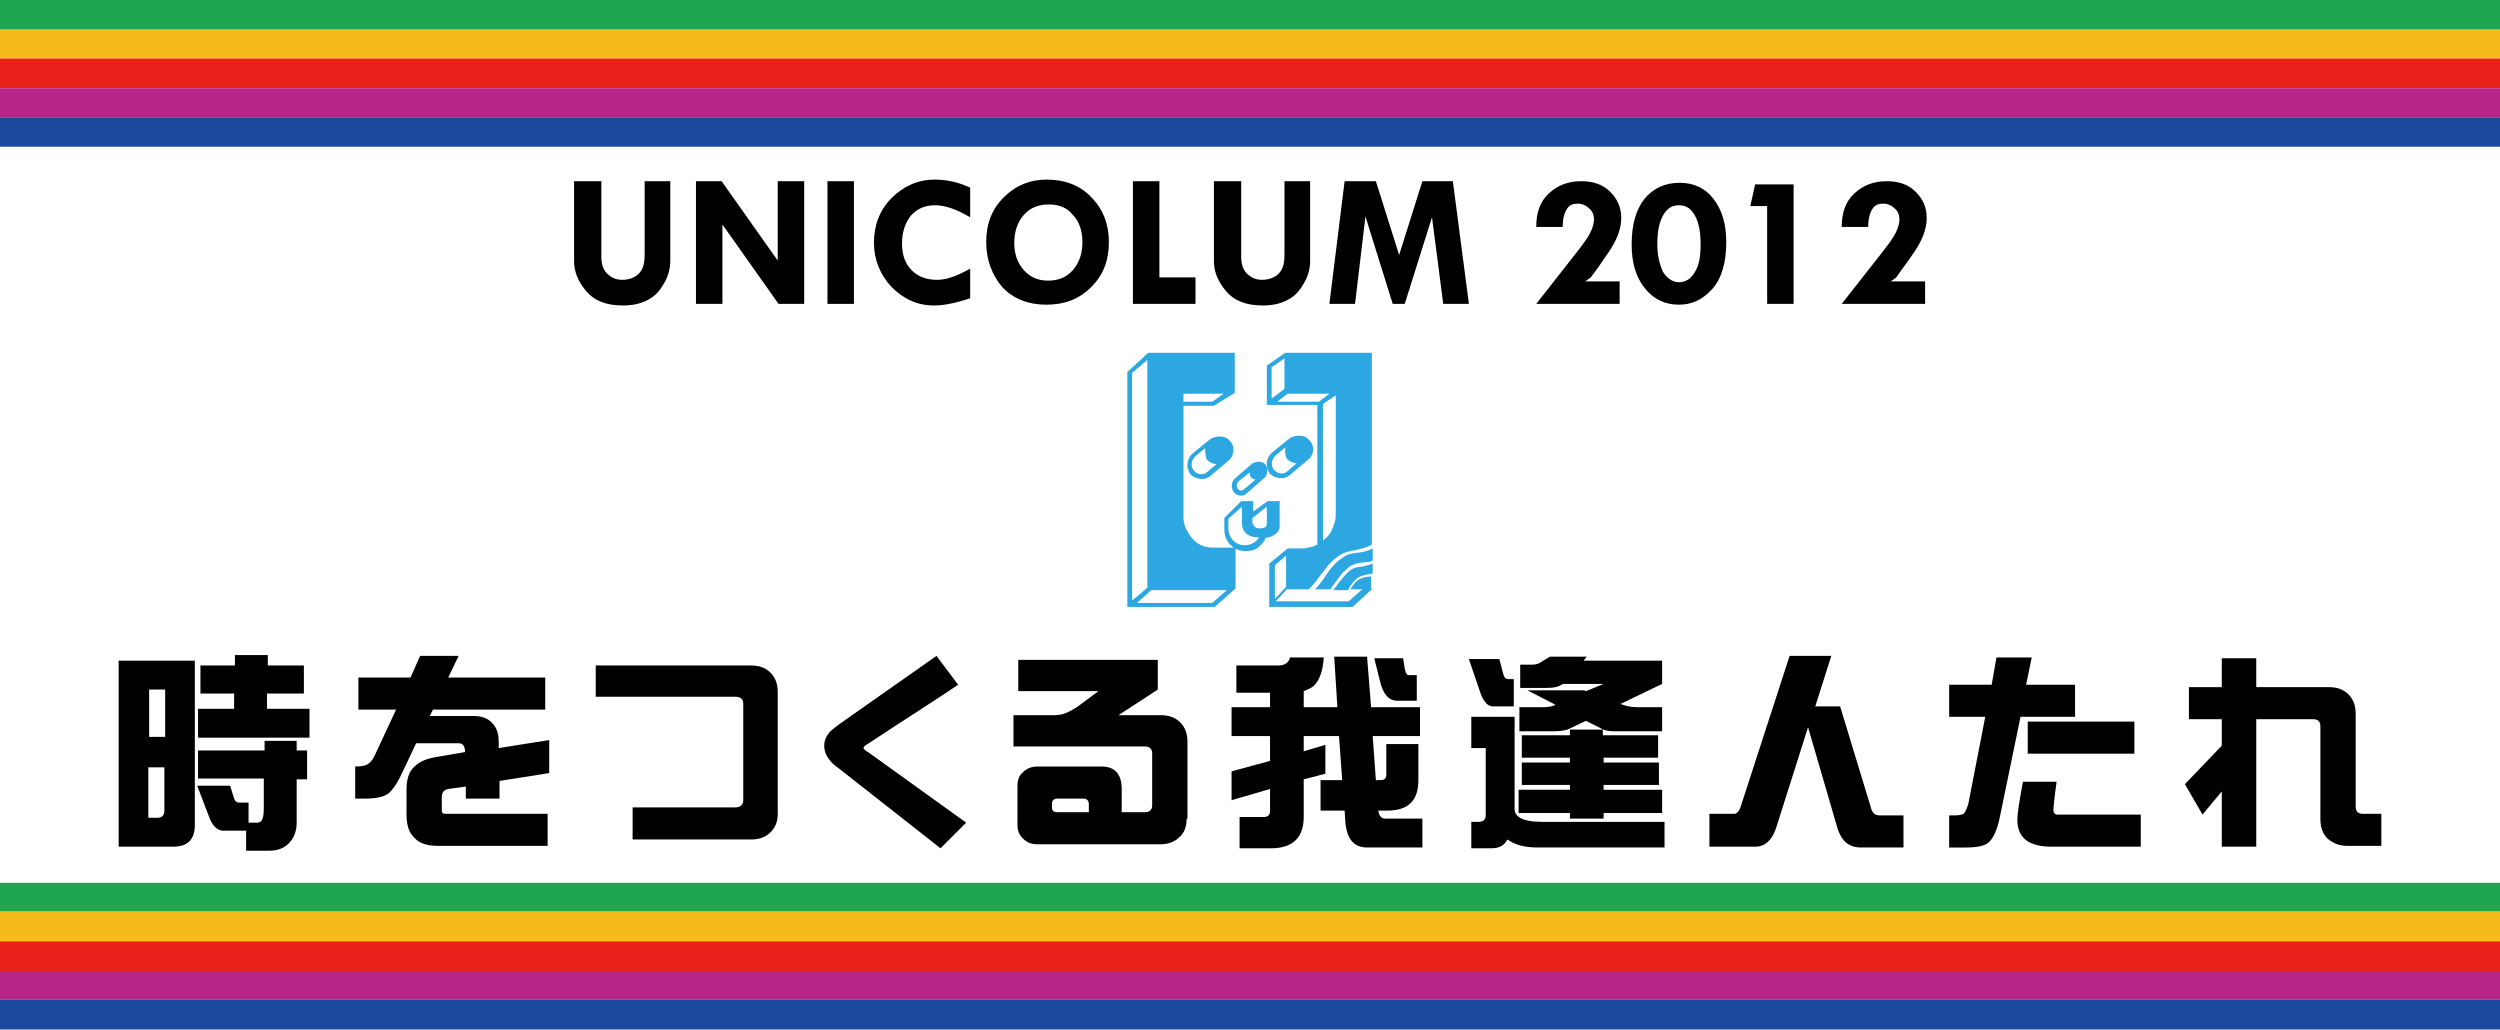 <?xml version="1.0" encoding="utf-8"?>
<!-- Generator: Adobe Illustrator 22.1.0, SVG Export Plug-In . SVG Version: 6.00 Build 0)  -->
<svg version="1.1" id="レイヤー_1" xmlns="http://www.w3.org/2000/svg" xmlns:xlink="http://www.w3.org/1999/xlink" x="0px"
	 y="0px" viewBox="0 0 311.8 128.4" style="enable-background:new 0 0 311.8 128.4;" xml:space="preserve">
<style type="text/css">
	.st0{fill:#2CA7E1;}
	.st1{fill-rule:evenodd;clip-rule:evenodd;fill:#1EA750;}
	.st2{fill-rule:evenodd;clip-rule:evenodd;fill:#F4BB1B;}
	.st3{fill-rule:evenodd;clip-rule:evenodd;fill:#E7211A;}
	.st4{fill-rule:evenodd;clip-rule:evenodd;fill:#B92488;}
	.st5{fill-rule:evenodd;clip-rule:evenodd;fill:#1B499E;}
</style>
<g>
	<g>
		<g>
			<path class="st0" d="M143.2,44H154v5l-2.6,1.6h-3.8v13.7c0,0.6,0,1.4,0.9,2.6c0.8,1.1,1.8,1.4,2.8,1.4h2.8v5.1l-2.6,2.3h-10.9
				V46.4L143.2,44z M143.1,44.9l-1.9,1.6l0,28.4l1.9-1.6L143.1,44.9z M141.8,75.2h9.4l1.8-1.6h-9.4L141.8,75.2z M147.6,49.1v1h3.6
				l1.4-1H147.6z"/>
			<path class="st0" d="M171.2,69.9c0,0-0.3,0.2-0.8,0.2c-0.3,0-0.6,0.1-0.9,0.1c-0.5,0.1-0.9,0.3-1.1,0.4c-0.3,0.2-0.7,0.6-1,0.9
				c-0.4,0.5-1.5,2-1.5,2H164c0,0,0.8-0.8,1.4-1.8c0.6-0.9,1.2-1.6,2-2.1c0.6-0.5,1.2-0.6,2.2-0.7c0.9-0.1,1.6-0.5,1.6-0.5V69.9z
				 M171.2,71.5c0,0-0.2,0.1-0.3,0.1c-0.2,0-0.7,0.1-1,0.2c-0.3,0.1-0.5,0.2-0.6,0.3c-0.6,0.4-1.2,1.5-1.2,1.5h-1.8
				c0,0,1.1-1.6,1.9-2.3c0.4-0.4,0.8-0.5,1.3-0.6c0.3,0,0.8-0.1,1-0.2c0.2,0,0.3-0.1,0.7-0.2V71.5z M171.2,73.4l-2.5,2.3h-10.4v-5.4
				l2.3-1.9h1.9c0.3,0,0.7-0.1,1.1-0.2c0.4-0.1,0.5-0.2,0.7-0.3V50.5h-6.3v-4.9l2.3-1.6h10.8v23.9c0,0-0.1,0.2-1.2,0.5
				c-1,0.3-2,0.3-2.9,0.9c-1.4,1-1.7,1.7-2.5,2.7c-0.8,1.1-1.3,1.5-1.3,1.5h-2.7l-1.4,1.5h9.1l1.7-1.5h-1.5c0,0,0.5-0.8,0.9-1.1
				c0.6-0.5,1.7-0.5,1.7-0.5V73.4z M158.6,49.7l1.6-1.2v-3.8l-1.6,1.1V49.7z M164.5,50.1l1.3-1h-5.2l-1.3,1H164.5z M164.9,67.5
				c0.3-0.2,0.9-0.7,1.2-1.4c0.3-0.7,0.5-1.1,0.5-2V49.3l-1.6,1.1V67.5z M159,74.7l1.4-1.5v-3.9l-1.4,1.2L159,74.7z"/>
			<path class="st0" d="M153.4,57.3l-2.5,2.1c-0.7,0.6-1.9,0.3-2.4-0.2c-0.6-0.8-0.6-1.9,0.3-2.7l2.1-1.7c0.5-0.4,1.8-0.6,2.4,0.1
				C154,55.5,154,56.6,153.4,57.3z M150.3,55.9l-1.2,1c-0.3,0.3-0.8,1-0.2,1.8c0.6,0.7,1.4,0.4,1.5,0.3l1.3-1.1c0,0-0.8-0.1-1.2-0.6
				C150.3,56.8,150.3,55.9,150.3,55.9z"/>
			<path class="st0" d="M163.3,57.2l-2.5,2.1c-0.7,0.6-1.9,0.3-2.4-0.2c-0.6-0.8-0.6-1.9,0.3-2.7l2.1-1.7c0.5-0.4,1.8-0.6,2.4,0.1
				C164,55.5,163.9,56.6,163.3,57.2z M160.3,55.8l-1.2,1c-0.3,0.3-0.8,1-0.2,1.8c0.6,0.7,1.4,0.4,1.5,0.3l1.3-1.1
				c0,0-0.8-0.1-1.2-0.6C160.2,56.8,160.3,55.8,160.3,55.8z"/>
			<path class="st0" d="M157.7,59.6l-2.3,2c-0.4,0.4-1.2,0.2-1.5-0.2c-0.4-0.5-0.4-1.3,0.2-1.8l2.1-1.8c0.3-0.2,1.1-0.4,1.6,0.1
				C158.2,58.4,158.1,59.2,157.7,59.6z M155.9,58.9l-1.4,1.1c-0.2,0.2-0.4,0.7-0.1,1c0.4,0.4,0.8,0,0.9-0.1l1.3-1.1
				c0,0-0.4,0-0.6-0.3C155.8,59.2,155.9,58.9,155.9,58.9z"/>
			<path class="st0" d="M154.8,62.5h1.5v1.3l1.8-1.3l1.5,0v2.7c0,0.4,0.1,0.8-0.4,1.3c-0.5,0.4-0.7,0.5-1.4,0.6
				c0,0.2-0.2,0.6-0.9,1.2c-0.6,0.5-2,0.6-2.9,0.1c-1.1-0.7-1.3-1.7-1.3-2.4v-1.4L154.8,62.5z M153.2,65.9c0,0.9,0.6,2.1,2.1,2.1
				c1,0,1.6-0.7,1.7-1c0,0-0.9,0.1-1.5-0.4c-0.6-0.5-0.6-1.1-0.6-1.5v-1.9l-1.7,1.5V65.9z M156.3,65.3c0,0.2,0.2,0.6,0.8,0.6
				c0.9,0,0.9-0.4,0.9-0.7v-2l-1.8,1.4V65.3z"/>
		</g>
	</g>
	<g>
		<polyline class="st1" points="0,0 0,3.7 311.8,3.7 311.8,0 0,0 		"/>
		<polyline class="st2" points="0,3.7 0,7.3 311.8,7.3 311.8,3.7 0,3.7 		"/>
		<polyline class="st3" points="0,7.3 0,11 311.8,11 311.8,7.3 0,7.3 		"/>
		<polyline class="st4" points="0,11 0,14.7 311.8,14.7 311.8,11 0,11 		"/>
		<polyline class="st5" points="0,14.7 0,18.3 311.8,18.3 311.8,14.7 0,14.7 		"/>
	</g>
	<g>
		<polyline class="st1" points="0,110.1 0,113.7 311.8,113.7 311.8,110.1 0,110.1 		"/>
		<polyline class="st2" points="0,113.7 0,117.4 311.8,117.4 311.8,113.7 0,113.7 		"/>
		<polyline class="st3" points="0,117.4 0,121.1 311.8,121.1 311.8,117.4 0,117.4 		"/>
		<polyline class="st4" points="0,121.1 0,124.7 311.8,124.7 311.8,121.1 0,121.1 		"/>
		<polyline class="st5" points="0,124.7 0,128.4 311.8,128.4 311.8,124.7 0,124.7 		"/>
	</g>
	<g>
		<path d="M14.7,82.4h9.6v20.5c0,1.8-0.9,2.7-2.7,2.7h-6.8V82.4z M18.6,91.9h2V86h-2V91.9z M19.6,102c0.6,0,0.9-0.3,0.9-0.9v-5.4h-2
			v6.3H19.6z M38.3,93.7v3.5H37v5.4c0,1-0.3,1.9-1,2.6c-0.6,0.6-1.4,0.9-2.4,0.9h-2.9v-2.5h-2.9c-0.6,0-1.2-0.5-1.6-1.4L24.6,98h4.1
			l0.5,1.6c0.1,0.3,0.3,0.5,0.6,0.5h1.2v2.5h1.1c0.6,0,0.8-0.6,0.8-1.8v-3.7h-8.2v-3.5H33v-1.2h4v1.2H38.3z M37.9,83v3.5h-4.6v1.9
			h5.3V92H24.7v-3.6h4.5v-1.9H25V83h4.3v-1.3h4.1V83H37.9z"/>
		<path d="M68.6,96.4l-6.3,1v2.2h-4.2v-1.5l-2.2,0.3c-0.5,0.1-0.8,0.4-0.8,1v1.4c0,0.3,0,0.5,0.1,0.6c0.1,0.1,0.3,0.1,0.6,0.1h12.5
			v4H54.7c-1.4,0-2.4-0.3-3-1c-0.7-0.6-1-1.6-1-3v-3c0-1.3,0.3-2.3,1-2.9c0.6-0.6,1.5-1,2.8-1.2l3.5-0.6v0c0-0.8-0.3-1.1-0.8-1.1
			h-5.3l-1.8,3.8c-0.6,1.3-1.2,2.1-1.7,2.5c-0.6,0.4-1.5,0.6-2.8,0.6h-1.3v-4c0.7,0,1.2-0.1,1.4-0.2c0.4-0.2,0.7-0.5,1-1.1l2.7-5.8
			h-4.7v-4h6.5l1.2-2.7h4.8l-1.3,2.7H68v4h-14l-0.4,0.8h5.5c1,0,1.8,0.3,2.3,0.9c0.6,0.6,0.8,1.4,0.8,2.4v0.7l6.3-1V96.4z"/>
		<path d="M97,101.5c0,1-0.3,1.7-0.9,2.3c-0.6,0.6-1.4,0.9-2.4,0.9H78.9v-4h12.8c0.6,0,1-0.3,1-0.9v-12c0-0.6-0.3-0.9-1-0.9H74.3V83
			h19.4c1,0,1.8,0.3,2.4,0.9c0.6,0.6,0.9,1.4,0.9,2.4V101.5z"/>
		<path d="M120.5,102.6l-3.2,3.2l-12.6-9.9c-0.7-0.5-1.1-0.9-1.3-1.2c-0.4-0.5-0.6-1.1-0.6-1.7c0-0.6,0.2-1.1,0.6-1.6
			c0.2-0.3,0.7-0.6,1.3-1.1l12.1-8.5l2.7,3.6c-2.5,1.7-6.3,4.1-11.3,7.4c-0.4,0.2-0.5,0.4-0.5,0.5c0,0.1,0.2,0.3,0.7,0.6
			L120.5,102.6z"/>
		<path d="M148,102.1c0,1-0.3,1.8-0.9,2.3c-0.6,0.6-1.4,0.9-2.4,0.9h-15.3c-0.7,0-1.3-0.2-1.8-0.7c-0.5-0.5-0.7-1-0.7-1.7v-4.9
			c0-0.7,0.2-1.3,0.7-1.7c0.5-0.5,1.1-0.7,1.8-0.7h8c1.6,0,2.5,0.9,2.5,2.8v2.9h2.9c0.6,0,0.9-0.3,0.9-0.9V94c0-0.6-0.3-0.9-0.9-0.9
			h-16.4v-3.9h5c0.6,0,1.2-0.1,1.6-0.3c0.3-0.1,0.8-0.4,1.3-0.7l2.7-2h-10v-3.9h17.4V86l-4.9,3.2h5.3c1,0,1.8,0.3,2.4,0.9
			c0.6,0.6,0.9,1.4,0.9,2.4V102.1z M135.8,101.4v-1.1c0-0.4-0.2-0.7-0.7-0.7h-3.2c-0.4,0-0.7,0.2-0.7,0.6v0.5c0,0.4,0.2,0.6,0.7,0.6
			H135.8z"/>
		<path d="M160.9,82h4.2c-0.1,1.6-0.5,2.8-1.2,3.5c-0.3,0.3-0.8,0.5-1.3,0.7v2h4.2l-0.4-6.3h4.1l0.5,6.3h6.1v3.6h-5.9l0.4,5.5h0.5
			c0.6,0,0.8-0.2,0.8-0.7v-3.8h4v4.5c0,2.6-1.3,3.8-3.9,3.8h-1.1c0.1,0.7,0.4,1,0.9,1h4.6v3.6h-6.9c-1.6,0-2.5-1-2.7-3.1l-0.1-1.5
			h-3v-3.8h2.7l-0.4-5.5h-4.4v1.9l2.7-0.8v3.6l-2.7,0.7v4.7c0,2.6-1.4,3.9-4.1,3.9h-3.9v-3.9h3c0.6,0,0.8-0.3,0.8-0.8v-2.7l-4.8,1.4
			v-3.6l4.8-1.3v-3.1h-4.8v-3.6h4.8v-1.8h-4.2V83h5.2C160.2,83,160.7,82.7,160.9,82z M171.4,82.1h3.6l0.2,1.3
			c0.1,0.6,0.3,0.8,0.5,0.8h1v3.2h-2.4c-1.1,0-1.8-0.8-2.2-2.5L171.4,82.1z"/>
		<path d="M183.2,82.2h3.8l0.5,1.9c0.1,0.4,0.3,0.6,0.6,0.6h0.7v3.4h-2.6c-0.6,0-1.1-0.5-1.5-1.5L183.2,82.2z M183.5,89.4h5.4v11.5
			c0,1,1.1,1.6,3.3,1.6h15.4v3.2h-15.8c-1.6,0-2.8-0.3-3.8-1c-0.4,0.8-1.1,1.1-2,1.1h-2.5v-3.3h0.9c0.6,0,0.9-0.3,0.9-0.8v-8.4h-1.8
			V89.4z M193.3,81.9h4.6l-0.4,0.5h9.8v2.9l-5.2,2.5l0.3,0.1c0.5,0.2,1.2,0.3,1.8,0.3h3.1v3h-6.1c-0.5,0-0.9-0.1-1.3-0.2v0.7h6.9
			v2.8H200v0.6h6.9v2.8H200v0.6h7.3v2.9H200v0.7h-4.2v-0.7h-6.4v-2.9h6.4v-0.6h-6v-2.8h6v-0.6h-6v-2.8h6V91h4.2
			c-0.2-0.1-0.3-0.1-0.4-0.2l-1.8-0.9l-1.9,0.9c-0.5,0.3-1.2,0.4-2.1,0.4h-4.3v-3h3c0.6,0,1-0.1,1.3-0.2l0.2-0.1l-3.5-1.8h7.1
			l0.2,0.1l2.2-0.9h-5.1c-0.5,0.4-1.2,0.5-2.1,0.5h-3.2v-2.9h1.4c0.5,0,0.8-0.1,1-0.2L193.3,81.9z"/>
		<path d="M223.2,81.8h5.2l-2,6.3h3.1l3.8,12.5c0.2,0.8,0.5,1.1,1.2,1.1h2.9v4h-5.3c-1.5,0-2.4-0.8-2.9-2.3l-3.7-12.7l-3.9,12.3
			c-0.5,1.7-1.4,2.6-2.7,2.6h-5.7v-4.1h3.1c0.3,0,0.6-0.3,0.8-0.9L223.2,81.8z"/>
		<path d="M258.9,89.4H252l-2.6,12.6c-0.3,1.5-0.8,2.5-1.3,3c-0.5,0.5-1.5,0.7-2.9,0.7h-2.1v-4h0.7c0.5,0,0.9-0.1,1.1-0.2
			c0.2-0.2,0.4-0.6,0.6-1.3l2.1-10.8h-4.5v-4h5.3L249,82h4.4l-0.7,3.4h6.1V89.4z M266.8,105.6h-10.9c-2.9,0-4.3-1.1-4.3-3.4
			c0-0.5,0.2-2.1,0.7-4.7h4.2c-0.3,2.1-0.4,3.3-0.4,3.6c0,0.2,0.1,0.4,0.4,0.5c0,0,0.3,0,0.8,0h9.7V105.6z M266.2,94h-13.3V90h13.3
			V94z"/>
		<path d="M297.1,105.5h-4.3c-1,0-1.8-0.3-2.5-0.9c-0.6-0.6-0.9-1.4-0.9-2.4V90.6c0-0.6-0.3-0.9-0.9-0.9h-7.1v15.9h-4.3v-6.9
			l-2.4,2.9l-2.2-3.8l4.6-4.8v-3.3H273v-4h4.1v-3.6h4.3v3.6h9.1c1,0,1.8,0.3,2.4,0.9c0.6,0.6,0.9,1.4,0.9,2.4v11.6
			c0,0.6,0.3,0.9,0.9,0.9h2.3V105.5z"/>
	</g>
	<g>
		<path d="M71.7,22.6H75v9.4c0,0.9,0.2,1.6,0.7,2.1c0.5,0.5,1.1,0.8,1.9,0.8c0.9,0,1.6-0.3,2.1-0.8c0.5-0.5,0.7-1.3,0.7-2.3v-9.2
			h3.2v9.9c0,0.9-0.2,1.8-0.7,2.7c-0.5,0.9-1.1,1.7-2.1,2.2c-0.9,0.5-2,0.7-3.1,0.7c-2.1,0-3.6-0.6-4.6-1.8c-1-1.2-1.5-2.4-1.5-3.7
			V22.6z"/>
		<path d="M97.1,22.6h3.2v15.3h-3.2l-7-9.9v9.9h-3.3V22.6H90l7,9.9V22.6z"/>
		<path d="M103.2,22.6h3.3v15.3h-3.3V22.6z"/>
		<path d="M121,23.4v3.7c-1.7-1-3.1-1.5-4.4-1.5c-1.2,0-2.2,0.4-3,1.3c-0.7,0.9-1.1,2-1.1,3.5c0,1.4,0.4,2.5,1.2,3.3
			c0.8,0.8,1.8,1.2,3.2,1.2c1.2,0,2.5-0.5,4.1-1.4v3.7c-1.8,0.6-3.3,0.9-4.5,0.9c-2.1,0-3.8-0.8-5.3-2.3c-1.4-1.5-2.2-3.4-2.2-5.5
			c0-2.2,0.7-4.1,2.2-5.6c1.5-1.5,3.3-2.3,5.4-2.3C118,22.4,119.5,22.7,121,23.4z"/>
		<path d="M123,30.2c0-2.3,0.7-4.1,2.2-5.6c1.5-1.5,3.3-2.2,5.3-2.2c2.3,0,4.2,0.7,5.6,2.2c1.5,1.5,2.2,3.4,2.2,5.6
			c0,2.3-0.7,4.1-2.2,5.6c-1.5,1.5-3.3,2.2-5.6,2.2c-2.2,0-4.1-0.7-5.5-2.2C123.8,34.4,123,32.5,123,30.2z M130.8,25.5
			c-1.3,0-2.3,0.4-3.1,1.3c-0.8,0.9-1.2,2.1-1.2,3.5c0,1.4,0.4,2.5,1.2,3.4c0.8,0.9,1.8,1.3,3,1.3c1.3,0,2.3-0.4,3.1-1.3
			c0.8-0.9,1.2-2.1,1.2-3.5c0-1.4-0.4-2.6-1.2-3.4C133.1,25.9,132.1,25.5,130.8,25.5z"/>
		<path d="M141.3,22.6h3.3v12h4.5v3.3h-7.8V22.6z"/>
		<path d="M151.5,22.6h3.3v9.4c0,0.9,0.2,1.6,0.7,2.1c0.5,0.5,1.1,0.8,1.9,0.8c0.9,0,1.6-0.3,2.1-0.8c0.5-0.5,0.7-1.3,0.7-2.3v-9.2
			h3.2v9.9c0,0.9-0.2,1.8-0.7,2.7c-0.5,0.9-1.1,1.7-2.1,2.2c-0.9,0.5-2,0.7-3.1,0.7c-2.1,0-3.6-0.6-4.6-1.8c-1-1.2-1.5-2.4-1.5-3.7
			V22.6z"/>
		<path d="M167.7,22.6h3.9l2.9,9.2l2.9-9.2h3.8l2,15.3H180l-1.4-10.8l-3.4,10.8h-1.5L170.3,27l-1.3,10.9h-3.2L167.7,22.6z"/>
		<path d="M197.7,35.1h4.3v2.8h-10.4l5.1-6.5c0.7-0.9,1.3-1.7,1.6-2.3c0.3-0.6,0.5-1.2,0.5-1.7c0-0.6-0.2-1.1-0.6-1.4
			c-0.4-0.4-0.9-0.6-1.4-0.6c-0.7,0-1.1,0.2-1.4,0.7c-0.3,0.5-0.5,1.2-0.5,2.2h-3.3c0-1.8,0.5-3.2,1.6-4.2c1.1-1,2.4-1.5,4-1.5
			c1.5,0,2.7,0.4,3.6,1.3c0.9,0.9,1.4,1.9,1.4,3.3c0,1.3-0.5,2.7-1.6,4.3l-0.9,1.3c-0.3,0.5-0.8,1.1-1.3,1.8L197.7,35.1z"/>
		<path d="M209.5,22.8c1.8,0,3.2,0.7,4.2,2c1.1,1.4,1.6,3.2,1.6,5.4c0,2.6-0.6,4.6-1.8,5.9c-1.2,1.3-2.5,1.9-4.1,1.9
			c-1.8,0-3.2-0.7-4.3-2.1c-1.1-1.4-1.6-3.2-1.6-5.4c0-2.4,0.5-4.3,1.6-5.7C206.2,23.5,207.6,22.8,209.5,22.8L209.5,22.8z
			 M212.1,30.5c0-1.5-0.2-2.7-0.7-3.6c-0.5-0.9-1.1-1.3-2-1.3c-0.9,0-1.5,0.4-2,1.3c-0.5,0.9-0.7,2.1-0.7,3.6c0,1.4,0.3,2.5,0.7,3.4
			c0.5,0.8,1.2,1.3,2,1.3c0.8,0,1.5-0.4,2-1.3C211.9,33.1,212.1,32,212.1,30.5z"/>
		<path d="M218.9,23h4.8v14.9h-3.3V25.7h-2.1L218.9,23z"/>
		<path d="M235.8,35.1h4.3v2.8h-10.4l5.1-6.5c0.7-0.9,1.3-1.7,1.6-2.3c0.3-0.6,0.5-1.2,0.5-1.7c0-0.6-0.2-1.1-0.6-1.4
			c-0.4-0.4-0.9-0.6-1.4-0.6c-0.7,0-1.1,0.2-1.4,0.7c-0.3,0.5-0.5,1.2-0.5,2.2h-3.3c0-1.8,0.5-3.2,1.6-4.2c1.1-1,2.4-1.5,4-1.5
			c1.5,0,2.7,0.4,3.6,1.3c0.9,0.9,1.4,1.9,1.4,3.3c0,1.3-0.5,2.7-1.6,4.3l-0.9,1.3c-0.4,0.5-0.8,1.1-1.3,1.8L235.8,35.1z"/>
	</g>
</g>
<g id="UNI">
</g>
</svg>
